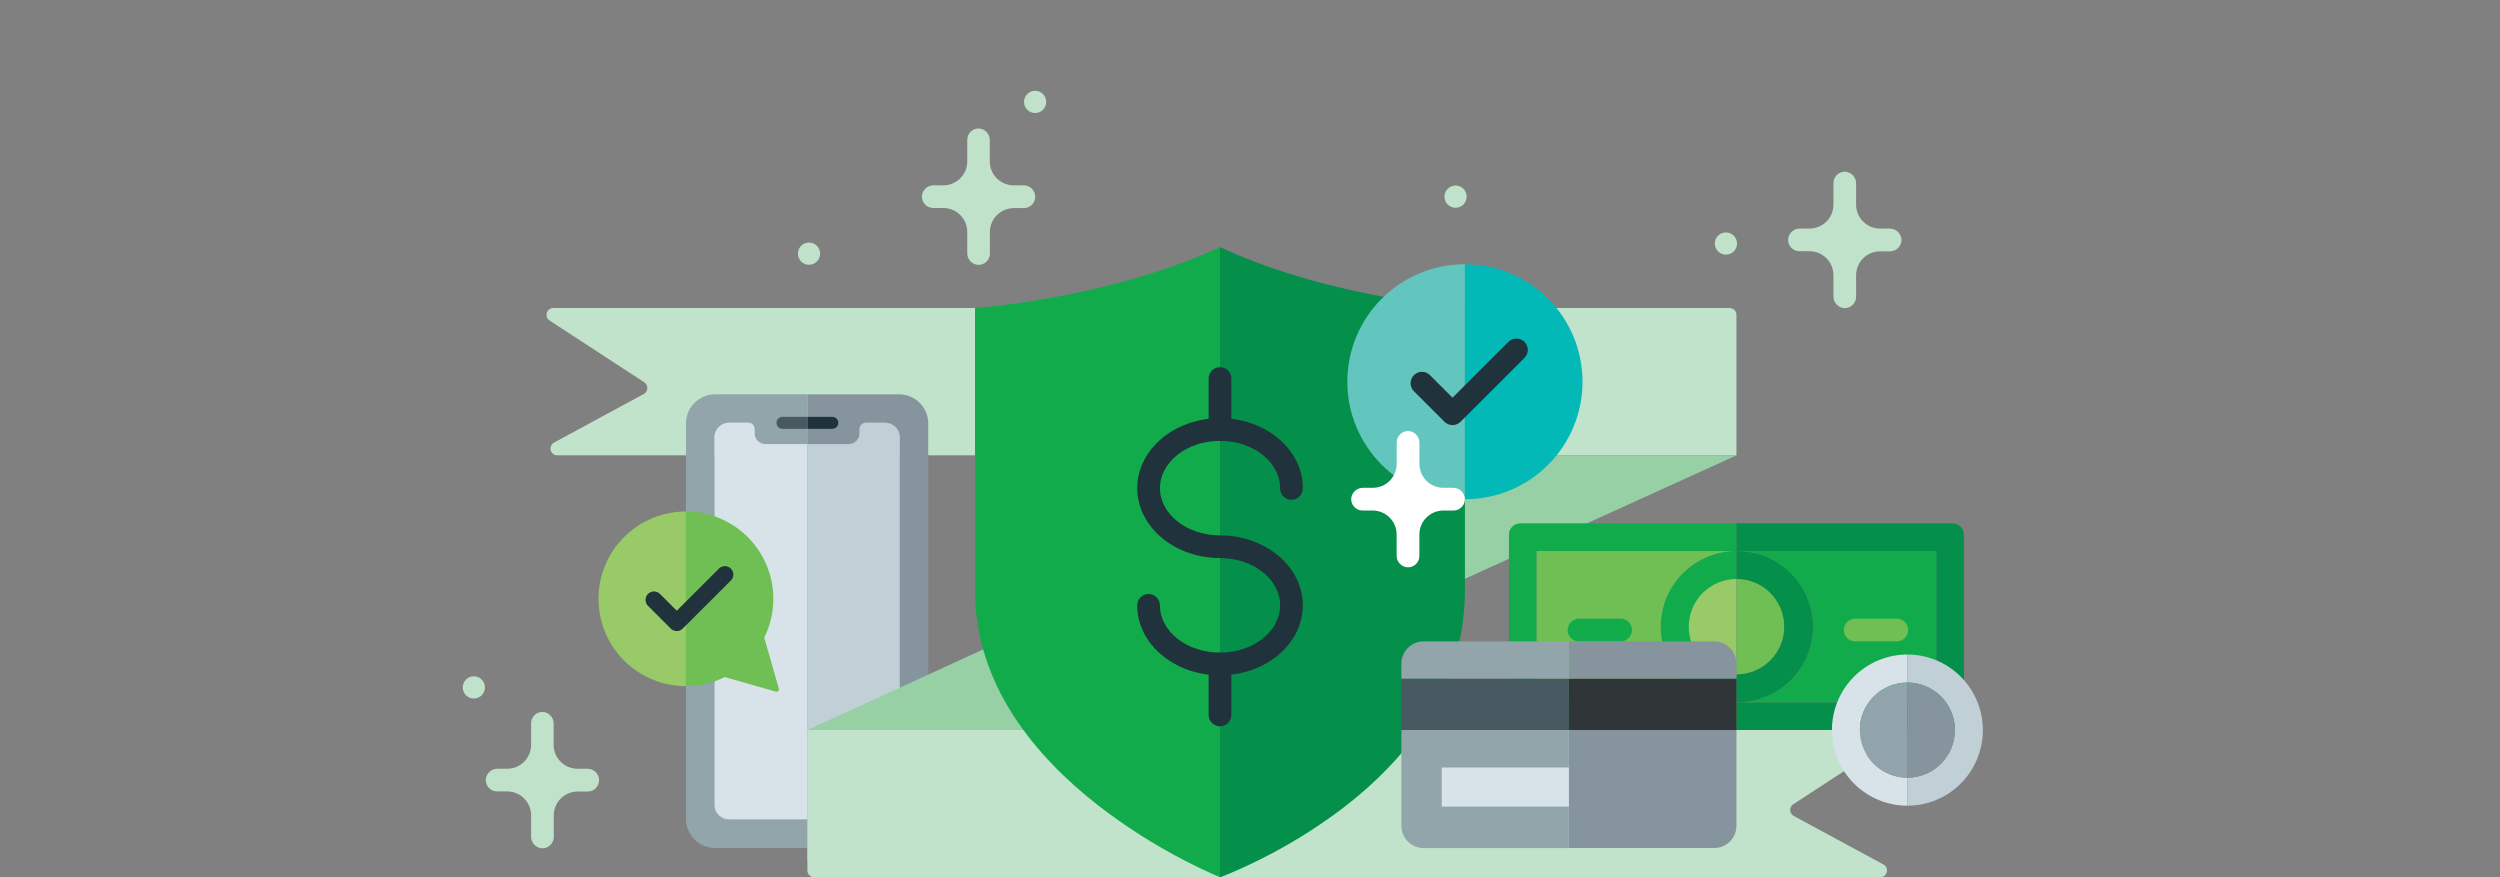 <svg width="1194" height="419" viewBox="0 0 1194 419" fill="none" xmlns="http://www.w3.org/2000/svg">
<rect x="0" y="0" width="1194" height="419" fill="#808080" stroke="none"/>
<path d="M488.727 88.51H484.126C482.627 88.51 481.142 88.214 479.756 87.639C478.371 87.064 477.112 86.221 476.052 85.158C474.992 84.096 474.152 82.834 473.579 81.446C473.006 80.058 472.712 78.57 472.714 77.069V66.999C472.737 65.624 472.251 64.289 471.351 63.251C470.451 62.212 469.199 61.544 467.837 61.373C467.086 61.308 466.33 61.401 465.618 61.645C464.905 61.889 464.251 62.28 463.697 62.792C463.144 63.303 462.703 63.925 462.403 64.617C462.102 65.309 461.95 66.056 461.954 66.81V77.069C461.954 80.103 460.751 83.013 458.608 85.159C456.465 87.305 453.559 88.51 450.529 88.51H445.941C444.567 88.484 443.233 88.969 442.195 89.871C441.157 90.773 440.49 92.028 440.323 93.394C440.249 94.145 440.333 94.904 440.57 95.621C440.807 96.339 441.191 96.998 441.698 97.558C442.205 98.118 442.823 98.565 443.512 98.871C444.202 99.177 444.948 99.335 445.702 99.335H450.529C453.559 99.335 456.465 100.54 458.608 102.686C460.751 104.831 461.954 107.741 461.954 110.776V120.845C461.929 122.221 462.413 123.557 463.313 124.597C464.214 125.636 465.467 126.304 466.831 126.472C467.583 126.547 468.342 126.464 469.06 126.228C469.778 125.992 470.438 125.607 470.998 125.1C471.558 124.592 472.006 123.972 472.312 123.281C472.619 122.589 472.777 121.841 472.776 121.084V110.826C472.775 109.324 473.069 107.837 473.642 106.449C474.214 105.061 475.055 103.799 476.115 102.737C477.175 101.674 478.433 100.831 479.819 100.256C481.204 99.681 482.689 99.385 484.189 99.385H489.028C489.782 99.383 490.527 99.224 491.216 98.917C491.905 98.611 492.522 98.163 493.028 97.604C493.535 97.045 493.919 96.386 494.157 95.67C494.394 94.953 494.48 94.195 494.408 93.444C494.251 92.058 493.58 90.782 492.528 89.868C491.476 88.954 490.119 88.469 488.727 88.51Z" fill="#C0E2CA"/>
<path d="M280.43 367.157H275.83C274.33 367.157 272.845 366.861 271.459 366.286C270.074 365.711 268.815 364.868 267.755 363.805C266.695 362.743 265.855 361.481 265.282 360.093C264.709 358.705 264.415 357.218 264.417 355.716V345.646C264.44 344.271 263.955 342.936 263.054 341.898C262.154 340.859 260.902 340.191 259.54 340.02C258.789 339.955 258.033 340.048 257.321 340.292C256.608 340.536 255.954 340.927 255.4 341.439C254.847 341.95 254.406 342.572 254.106 343.264C253.806 343.956 253.653 344.703 253.657 345.458V355.716C253.657 358.75 252.454 361.66 250.311 363.806C248.168 365.952 245.262 367.157 242.232 367.157H237.644C236.27 367.131 234.936 367.616 233.898 368.518C232.861 369.42 232.193 370.675 232.026 372.041C231.952 372.792 232.036 373.551 232.273 374.269C232.51 374.986 232.894 375.645 233.401 376.205C233.908 376.765 234.526 377.212 235.215 377.518C235.905 377.824 236.651 377.982 237.405 377.982H242.232C245.262 377.982 248.168 379.187 250.311 381.333C252.454 383.478 253.657 386.389 253.657 389.423V399.492C253.632 400.868 254.116 402.205 255.017 403.244C255.917 404.283 257.171 404.951 258.534 405.119C259.286 405.194 260.045 405.111 260.763 404.875C261.481 404.639 262.141 404.254 262.701 403.747C263.261 403.239 263.709 402.619 264.015 401.928C264.322 401.236 264.48 400.488 264.48 399.732V389.473C264.478 387.971 264.772 386.484 265.345 385.096C265.918 383.708 266.758 382.446 267.818 381.384C268.878 380.321 270.137 379.478 271.522 378.903C272.907 378.328 274.393 378.032 275.892 378.032H280.732C281.485 378.03 282.23 377.871 282.919 377.564C283.608 377.258 284.225 376.81 284.732 376.251C285.238 375.692 285.622 375.033 285.86 374.317C286.097 373.601 286.183 372.842 286.111 372.091C285.954 370.705 285.283 369.429 284.231 368.515C283.179 367.601 281.822 367.117 280.43 367.157Z" fill="#C0E2CA"/>
<path d="M902.493 109.162H897.892C896.393 109.162 894.907 108.866 893.522 108.29C892.136 107.715 890.878 106.872 889.818 105.81C888.758 104.747 887.917 103.486 887.345 102.098C886.772 100.71 886.478 99.222 886.479 97.72V87.651C886.502 86.274 886.015 84.937 885.112 83.899C884.21 82.86 882.955 82.192 881.59 82.025C880.836 81.952 880.074 82.04 879.355 82.28C878.637 82.521 877.976 82.911 877.417 83.423C876.858 83.936 876.412 84.56 876.109 85.256C875.806 85.951 875.652 86.703 875.657 87.462V97.72C875.657 100.755 874.454 103.665 872.311 105.811C870.168 107.956 867.262 109.162 864.232 109.162H859.632C858.26 109.139 856.929 109.625 855.894 110.527C854.859 111.429 854.193 112.682 854.026 114.045C853.952 114.797 854.036 115.556 854.273 116.273C854.51 116.99 854.894 117.65 855.401 118.21C855.908 118.769 856.526 119.216 857.215 119.522C857.905 119.828 858.651 119.986 859.405 119.986H864.232C867.262 119.986 870.168 121.192 872.311 123.337C874.454 125.483 875.657 128.393 875.657 131.428V141.497C875.632 142.873 876.116 144.209 877.017 145.248C877.917 146.287 879.171 146.955 880.534 147.123C881.286 147.199 882.045 147.116 882.763 146.88C883.481 146.643 884.141 146.259 884.701 145.751C885.261 145.244 885.709 144.624 886.015 143.932C886.322 143.241 886.48 142.493 886.479 141.736V131.478C886.478 129.976 886.772 128.489 887.345 127.1C887.917 125.712 888.758 124.451 889.818 123.388C890.878 122.326 892.136 121.483 893.522 120.908C894.907 120.333 896.393 120.037 897.892 120.037H902.719C903.474 120.036 904.22 119.878 904.91 119.573C905.601 119.267 906.22 118.82 906.727 118.26C907.235 117.701 907.62 117.042 907.859 116.324C908.097 115.607 908.183 114.848 908.111 114.096C907.952 112.722 907.289 111.456 906.251 110.545C905.213 109.633 903.873 109.14 902.493 109.162Z" fill="#C0E2CA"/>
<path d="M494.371 53.984C497.3 53.984 499.675 51.606 499.675 48.673C499.675 45.739 497.3 43.361 494.371 43.361C491.441 43.361 489.066 45.739 489.066 48.673C489.066 51.606 491.441 53.984 494.371 53.984Z" fill="#C0E2CA"/>
<path d="M226.304 333.623C229.234 333.623 231.608 331.245 231.608 328.312C231.608 325.378 229.234 323 226.304 323C223.375 323 221 325.378 221 328.312C221 331.245 223.375 333.623 226.304 333.623Z" fill="#C0E2CA"/>
<path d="M386.388 126.459C389.318 126.459 391.692 124.081 391.692 121.147C391.692 118.214 389.318 115.836 386.388 115.836C383.459 115.836 381.084 118.214 381.084 121.147C381.084 124.081 383.459 126.459 386.388 126.459Z" fill="#C0E2CA"/>
<path d="M695.175 99.234C698.105 99.234 700.48 96.856 700.48 93.922C700.48 90.989 698.105 88.611 695.175 88.611C692.246 88.611 689.871 90.989 689.871 93.922C689.871 96.856 692.246 99.234 695.175 99.234Z" fill="#C0E2CA"/>
<path d="M824.304 121.623C827.234 121.623 829.608 119.245 829.608 116.312C829.608 113.378 827.234 111 824.304 111C821.375 111 819 113.378 819 116.312C819 119.245 821.375 121.623 824.304 121.623Z" fill="#C0E2CA"/>
<g clip-path="url(#clip0)">
<path d="M826.071 147.111H264.265C263.563 147.109 262.88 147.335 262.317 147.753C261.754 148.172 261.341 148.76 261.141 149.432C260.94 150.104 260.962 150.822 261.204 151.481C261.446 152.139 261.894 152.701 262.482 153.084L307.694 182.58C308.166 182.889 308.55 183.315 308.808 183.816C309.065 184.317 309.189 184.877 309.165 185.44C309.142 186.003 308.972 186.55 308.674 187.029C308.375 187.507 307.957 187.899 307.461 188.168L264.622 211.362C263.987 211.708 263.485 212.255 263.195 212.917C262.906 213.58 262.845 214.32 263.023 215.02C263.2 215.721 263.606 216.343 264.177 216.787C264.747 217.232 265.449 217.475 266.173 217.477H829.325V150.378C829.326 149.95 829.243 149.526 829.08 149.13C828.917 148.734 828.678 148.374 828.376 148.07C828.074 147.767 827.715 147.526 827.319 147.361C826.923 147.197 826.499 147.111 826.071 147.111Z" fill="#C1E2CB"/>
<path d="M371.668 199.892C371.264 200.298 370.989 200.813 370.878 201.375C370.767 201.936 370.826 202.518 371.046 203.046C371.266 203.574 371.637 204.025 372.114 204.342C372.591 204.659 373.151 204.828 373.724 204.827H385.62V212.077H365.467C364.8 212.077 364.139 211.945 363.523 211.69C362.907 211.435 362.347 211.061 361.876 210.589C361.404 210.118 361.03 209.558 360.775 208.942C360.521 208.326 360.39 207.666 360.391 207V204.878C360.391 204.491 360.316 204.108 360.168 203.75C360.02 203.392 359.803 203.067 359.529 202.793C359.256 202.519 358.931 202.302 358.573 202.153C358.215 202.005 357.831 201.929 357.443 201.929H348.205C346.587 201.926 345.02 202.49 343.775 203.523C342.979 204.173 342.338 204.993 341.899 205.922C341.46 206.851 341.234 207.867 341.237 208.894V384.444C341.239 386.289 341.973 388.059 343.28 389.364C344.586 390.669 346.357 391.402 348.205 391.404H385.62V405.018H341.544C337.851 405.018 334.309 403.552 331.698 400.944C329.087 398.335 327.62 394.798 327.62 391.109V202.241C327.619 200.414 327.979 198.604 328.678 196.916C329.378 195.228 330.403 193.694 331.696 192.402C332.989 191.11 334.524 190.085 336.214 189.386C337.904 188.686 339.715 188.326 341.544 188.326H385.62V199.03H373.724C373.341 199.028 372.961 199.103 372.608 199.251C372.254 199.399 371.935 199.618 371.668 199.892Z" fill="#92A5AB"/>
<path d="M400.418 201.929C400.417 202.31 400.341 202.688 400.195 203.04C400.048 203.392 399.833 203.712 399.562 203.981C399.292 204.25 398.971 204.463 398.618 204.608C398.265 204.754 397.887 204.828 397.505 204.827H373.724C373.151 204.828 372.591 204.659 372.114 204.342C371.637 204.025 371.265 203.574 371.045 203.046C370.825 202.518 370.767 201.936 370.878 201.375C370.989 200.813 371.264 200.298 371.668 199.892C371.935 199.618 372.254 199.399 372.607 199.251C372.961 199.103 373.34 199.028 373.724 199.03H397.505C398.275 199.032 399.014 199.337 399.559 199.88C400.105 200.423 400.414 201.159 400.418 201.929Z" fill="#92A5AB"/>
<path d="M429.719 208.894V384.444C429.718 386.289 428.983 388.059 427.677 389.364C426.371 390.669 424.599 391.402 422.752 391.404H348.205C346.357 391.402 344.586 390.669 343.28 389.364C341.973 388.059 341.239 386.289 341.237 384.444V208.894C341.234 207.867 341.46 206.851 341.899 205.922C342.338 204.993 342.979 204.173 343.776 203.523C345.02 202.49 346.587 201.926 348.205 201.929H357.444C357.831 201.929 358.215 202.005 358.573 202.153C358.931 202.302 359.256 202.519 359.53 202.793C359.803 203.067 360.02 203.392 360.168 203.75C360.316 204.108 360.392 204.491 360.391 204.878V207C360.39 207.666 360.521 208.326 360.776 208.942C361.03 209.558 361.404 210.118 361.876 210.589C362.347 211.061 362.907 211.435 363.523 211.69C364.14 211.945 364.8 212.077 365.467 212.077H405.484C406.154 212.081 406.818 211.953 407.438 211.7C408.058 211.447 408.622 211.073 409.097 210.601C409.572 210.13 409.949 209.568 410.206 208.95C410.463 208.332 410.595 207.669 410.594 207V204.878C410.594 204.491 410.669 204.108 410.817 203.75C410.965 203.392 411.182 203.067 411.455 202.793C411.729 202.519 412.054 202.302 412.412 202.153C412.77 202.005 413.154 201.929 413.541 201.929H422.78C424.398 201.927 425.965 202.491 427.21 203.523C428.076 204.239 428.759 205.151 429.203 206.183C429.468 206.823 429.64 207.497 429.714 208.185C429.728 208.422 429.73 208.658 429.719 208.894Z" fill="#92A5AB"/>
<path d="M443.336 202.241V391.097C443.336 392.924 442.976 394.734 442.275 396.421C441.575 398.109 440.549 399.643 439.256 400.934C437.962 402.226 436.427 403.25 434.737 403.949C433.047 404.648 431.236 405.007 429.407 405.006H385.62V391.392H422.751C424.599 391.391 426.37 390.657 427.676 389.352C428.983 388.047 429.717 386.278 429.719 384.432V208.894C429.72 208.658 429.708 208.421 429.685 208.185C429.612 207.497 429.439 206.823 429.174 206.183C428.73 205.151 428.047 204.239 427.181 203.523C425.936 202.491 424.369 201.927 422.751 201.929H413.513C413.125 201.929 412.741 202.005 412.383 202.153C412.025 202.302 411.7 202.519 411.427 202.793C411.153 203.067 410.936 203.392 410.788 203.75C410.64 204.108 410.565 204.491 410.565 204.878V207C410.566 207.669 410.434 208.332 410.177 208.95C409.92 209.568 409.544 210.13 409.068 210.601C408.593 211.073 408.029 211.447 407.409 211.7C406.789 211.953 406.125 212.081 405.455 212.077H385.58V204.827H397.465C398.235 204.827 398.973 204.522 399.517 203.978C400.061 203.435 400.367 202.698 400.367 201.929C400.367 201.16 400.061 200.423 399.517 199.879C398.973 199.336 398.235 199.03 397.465 199.03H385.62V188.326H429.407C431.236 188.326 433.047 188.686 434.737 189.386C436.427 190.085 437.963 191.11 439.256 192.402C440.55 193.694 441.576 195.228 442.276 196.916C442.976 198.604 443.336 200.413 443.336 202.241Z" fill="#86959D"/>
<path d="M365.467 212.082C364.118 212.073 362.827 211.532 361.876 210.575C360.925 209.619 360.391 208.325 360.391 206.977V204.856C360.391 204.073 360.08 203.323 359.526 202.77C358.972 202.217 358.221 201.906 357.438 201.906H348.205C346.836 201.906 345.497 202.309 344.356 203.065C343.215 203.82 342.322 204.895 341.788 206.155C341.516 206.79 341.344 207.464 341.277 208.151C341.25 208.387 341.236 208.623 341.237 208.86V384.421C341.237 385.335 341.418 386.24 341.768 387.084C342.118 387.928 342.631 388.695 343.278 389.341C343.926 389.986 344.694 390.499 345.539 390.848C346.384 391.197 347.29 391.376 348.205 391.375H385.62V212.082H365.467Z" fill="#D7E3E9"/>
<path d="M410.565 204.884V207.006C410.566 208.354 410.032 209.647 409.081 210.603C408.13 211.56 406.838 212.102 405.489 212.111H385.614V391.404H422.746C423.661 391.404 424.566 391.225 425.412 390.876C426.257 390.527 427.025 390.015 427.672 389.369C428.319 388.723 428.833 387.956 429.183 387.112C429.533 386.268 429.713 385.363 429.713 384.449V208.889C429.714 208.652 429.701 208.415 429.674 208.18C429.607 207.492 429.435 206.818 429.162 206.183C428.629 204.923 427.736 203.849 426.595 203.093C425.454 202.338 424.115 201.935 422.746 201.934H413.518C412.735 201.934 411.984 202.245 411.43 202.798C410.877 203.352 410.565 204.102 410.565 204.884Z" fill="#C1D0D6"/>
<path d="M385.62 348.645V410.174C385.62 411.135 385.858 412.082 386.315 412.929C386.771 413.775 387.431 414.495 388.235 415.024C389.039 415.553 389.962 415.874 390.921 415.958C391.88 416.042 392.845 415.886 393.729 415.506L829.325 217.477H671.742L385.62 348.645Z" fill="#97D0A4"/>
<path d="M799.774 419H388.874C388.446 419 388.023 418.916 387.627 418.752C387.232 418.588 386.873 418.348 386.571 418.046C386.269 417.744 386.029 417.385 385.866 416.99C385.703 416.595 385.619 416.171 385.62 415.744V348.645H899.897C900.599 348.646 901.281 348.873 901.843 349.292C902.405 349.711 902.817 350.3 903.017 350.972C903.217 351.643 903.195 352.361 902.954 353.019C902.714 353.677 902.267 354.24 901.68 354.624L856.468 384.12C855.996 384.428 855.612 384.854 855.354 385.354C855.096 385.855 854.973 386.415 854.996 386.977C855.02 387.54 855.189 388.087 855.488 388.565C855.787 389.043 856.205 389.434 856.701 389.702L899.54 412.879C900.175 413.225 900.677 413.773 900.967 414.435C901.256 415.097 901.317 415.837 901.14 416.538C900.962 417.238 900.556 417.86 899.986 418.305C899.415 418.75 898.713 418.992 897.989 418.994H799.752" fill="#C1E2CB"/>
<path d="M692.672 146.464C685.438 145.687 675.228 144.377 663.286 142.238C640.066 138.086 610.084 130.763 582.651 118.028V418.972L582.72 419C583.549 418.682 584.662 418.246 586.024 417.684C589.272 416.351 593.935 414.326 599.545 411.592C614.019 404.562 627.781 396.154 640.64 386.486C670.56 363.751 699.645 329.45 699.645 281.989V147.139C697.811 146.98 695.46 146.759 692.672 146.464Z" fill="#048F4A"/>
<path d="M582.613 118C555.185 130.752 525.209 138.08 501.978 142.238C490.053 144.377 479.832 145.687 472.632 146.464C469.849 146.759 467.521 146.98 465.67 147.139V281.972C465.67 327.209 494.698 361.516 524.726 384.858C537.622 394.799 551.389 403.556 565.861 411.025C571.471 413.929 576.145 416.13 579.398 417.554C580.744 418.149 581.84 418.62 582.664 418.966V118.028L582.613 118Z" fill="#11AB4B"/>
<path d="M582.669 322.53C560.864 322.53 543.124 307.543 543.124 289.113C543.124 287.675 543.696 286.296 544.714 285.279C545.732 284.262 547.113 283.691 548.553 283.691C549.992 283.691 551.373 284.262 552.391 285.279C553.409 286.296 553.981 287.675 553.981 289.113C553.981 301.559 566.849 311.69 582.669 311.69C598.489 311.69 611.385 301.559 611.385 289.113C611.385 276.668 598.512 266.537 582.692 266.537C560.886 266.537 543.147 251.551 543.147 233.121C543.147 214.692 560.886 199.705 582.692 199.705C604.497 199.705 622.237 214.697 622.237 233.121C622.26 233.848 622.137 234.572 621.875 235.25C621.613 235.928 621.217 236.546 620.711 237.069C620.205 237.591 619.599 238.006 618.929 238.29C618.259 238.573 617.539 238.719 616.811 238.719C616.083 238.719 615.363 238.573 614.693 238.29C614.023 238.006 613.417 237.591 612.911 237.069C612.405 236.546 612.009 235.928 611.747 235.25C611.484 234.572 611.362 233.848 611.385 233.121C611.385 220.676 598.512 210.551 582.692 210.551C566.871 210.551 554.004 220.676 554.004 233.121C554.004 245.566 566.871 255.697 582.692 255.697C604.497 255.697 622.237 270.69 622.237 289.113C622.237 307.537 604.474 322.53 582.669 322.53Z" fill="#20333C"/>
<path d="M582.669 210.551C581.229 210.551 579.848 209.979 578.83 208.962C577.812 207.946 577.24 206.566 577.24 205.128V180.782C577.24 179.344 577.812 177.965 578.83 176.948C579.848 175.931 581.229 175.359 582.669 175.359C584.109 175.359 585.489 175.931 586.507 176.948C587.526 177.965 588.097 179.344 588.097 180.782V205.128C588.097 205.84 587.957 206.545 587.684 207.203C587.411 207.861 587.012 208.459 586.507 208.962C586.003 209.466 585.405 209.865 584.746 210.138C584.088 210.411 583.382 210.551 582.669 210.551Z" fill="#20333C"/>
<path d="M582.669 346.876C581.229 346.876 579.848 346.304 578.83 345.287C577.812 344.27 577.24 342.891 577.24 341.453V317.112C577.24 315.674 577.812 314.295 578.83 313.278C579.848 312.261 581.229 311.69 582.669 311.69C584.109 311.69 585.489 312.261 586.507 313.278C587.526 314.295 588.097 315.674 588.097 317.112V341.453C588.097 342.165 587.957 342.87 587.684 343.528C587.411 344.186 587.012 344.784 586.507 345.287C586.003 345.791 585.405 346.19 584.746 346.463C584.088 346.735 583.382 346.876 582.669 346.876Z" fill="#20333C"/>
<path d="M733.904 335.434V263.174H829.302V249.951H726.09C724.651 249.953 723.272 250.525 722.255 251.542C721.238 252.558 720.667 253.937 720.667 255.374V343.222C720.667 344.66 721.238 346.038 722.255 347.055C723.272 348.072 724.651 348.644 726.09 348.645H829.325V335.434H733.904Z" fill="#11AB4B"/>
<path d="M932.554 249.951H829.325V263.174H924.724V335.434H829.325V348.657H932.554C933.994 348.657 935.375 348.085 936.393 347.068C937.411 346.051 937.983 344.672 937.983 343.234V255.374C937.983 253.936 937.411 252.557 936.393 251.54C935.375 250.523 933.994 249.951 932.554 249.951Z" fill="#048F4A"/>
<path d="M793.158 299.301C793.157 304.046 794.092 308.744 795.91 313.128C797.727 317.512 800.391 321.495 803.749 324.851C807.107 328.206 811.095 330.868 815.483 332.684C819.871 334.5 824.575 335.434 829.325 335.434V322.053C823.345 321.959 817.643 319.52 813.448 315.263C809.253 311.006 806.902 305.272 806.902 299.298C806.902 293.325 809.253 287.591 813.448 283.334C817.643 279.077 823.345 276.638 829.325 276.543V263.174C819.733 263.174 810.534 266.98 803.751 273.755C796.969 280.53 793.158 289.72 793.158 299.301Z" fill="#11AB4B"/>
<path d="M852.107 299.301C852.107 302.289 851.518 305.248 850.373 308.009C849.228 310.77 847.55 313.278 845.434 315.391C843.319 317.504 840.807 319.18 838.043 320.323C835.279 321.466 832.317 322.054 829.325 322.053V335.434C834.112 335.494 838.864 334.604 843.304 332.815C847.744 331.027 851.784 328.376 855.191 325.015C858.597 321.655 861.302 317.652 863.148 313.239C864.994 308.827 865.945 304.092 865.945 299.31C865.945 294.527 864.994 289.792 863.148 285.38C861.302 280.967 858.597 276.964 855.191 273.604C851.784 270.244 847.744 267.592 843.304 265.804C838.864 264.015 834.112 263.125 829.325 263.185V276.555C835.365 276.555 841.158 278.951 845.431 283.216C849.703 287.482 852.104 293.267 852.107 299.301Z" fill="#048F4A"/>
<path d="M829.325 263.174C834.112 263.114 838.864 264.004 843.304 265.792C847.744 267.581 851.785 270.232 855.191 273.593C858.597 276.953 861.302 280.956 863.148 285.368C864.994 289.781 865.945 294.516 865.945 299.298C865.945 304.081 864.994 308.816 863.148 313.228C861.302 317.641 858.597 321.643 855.191 325.004C851.785 328.364 847.744 331.016 843.304 332.804C838.864 334.593 834.112 335.483 829.325 335.423H924.724V263.174H829.325Z" fill="#11AB4B"/>
<path d="M793.159 299.301C793.159 289.72 796.969 280.53 803.752 273.755C810.534 266.98 819.733 263.174 829.325 263.174H733.927V335.434H829.325C824.575 335.434 819.872 334.5 815.484 332.684C811.095 330.868 807.108 328.206 803.75 324.851C800.391 321.495 797.728 317.512 795.91 313.128C794.093 308.744 793.158 304.046 793.159 299.301Z" fill="#6FBF54"/>
<path d="M806.549 299.301C806.549 305.335 808.948 311.122 813.22 315.389C817.491 319.656 823.285 322.053 829.325 322.053V276.543C826.334 276.543 823.372 277.132 820.608 278.276C817.844 279.42 815.333 281.096 813.218 283.209C811.103 285.323 809.425 287.832 808.281 290.593C807.137 293.354 806.548 296.313 806.549 299.301Z" fill="#98CB67"/>
<path d="M852.107 299.301C852.107 293.265 849.707 287.477 845.434 283.209C841.162 278.941 835.367 276.543 829.325 276.543V322.053C832.317 322.054 835.279 321.466 838.043 320.323C840.807 319.18 843.319 317.504 845.434 315.391C847.55 313.278 849.228 310.77 850.373 308.009C851.518 305.248 852.107 302.289 852.107 299.301Z" fill="#6FBF54"/>
<path d="M886.024 306.318H905.899C907.339 306.318 908.72 305.747 909.738 304.73C910.756 303.713 911.328 302.333 911.328 300.895C911.328 299.457 910.756 298.078 909.738 297.061C908.72 296.044 907.339 295.472 905.899 295.472H886.024C884.585 295.472 883.204 296.044 882.186 297.061C881.168 298.078 880.596 299.457 880.596 300.895C880.596 302.333 881.168 303.713 882.186 304.73C883.204 305.747 884.585 306.318 886.024 306.318Z" fill="#6FBF54"/>
<path d="M754.136 306.318H774.01C775.45 306.318 776.831 305.747 777.849 304.73C778.867 303.713 779.439 302.333 779.439 300.895C779.439 299.457 778.867 298.078 777.849 297.061C776.831 296.044 775.45 295.472 774.01 295.472H754.136C752.696 295.472 751.315 296.044 750.297 297.061C749.279 298.078 748.707 299.457 748.707 300.895C748.707 302.333 749.279 303.713 750.297 304.73C751.315 305.747 752.696 306.318 754.136 306.318Z" fill="#13AC4B"/>
<path d="M749.298 405.012H818.7C821.513 405.012 824.211 403.898 826.203 401.913C828.194 399.929 829.317 397.237 829.325 394.427V348.645H749.298V405.012Z" fill="#86959D"/>
<path d="M669.306 348.645V394.427C669.306 395.821 669.58 397.201 670.114 398.489C670.648 399.776 671.431 400.946 672.417 401.932C673.404 402.917 674.575 403.699 675.864 404.232C677.153 404.766 678.535 405.04 679.93 405.04H749.298V348.645H669.306Z" fill="#92A5AB"/>
<path d="M818.7 306.318H749.298V324.192H829.325V316.937C829.325 314.121 828.205 311.421 826.213 309.43C824.221 307.439 821.519 306.319 818.7 306.318Z" fill="#86959D"/>
<path d="M749.298 306.318H679.902C677.088 306.327 674.393 307.45 672.407 309.44C670.421 311.43 669.306 314.126 669.306 316.937V324.192H749.298V306.318Z" fill="#92A5AB"/>
<path d="M749.298 324.192H669.271V348.651H749.298V324.192Z" fill="#485961"/>
<path d="M829.325 324.192H749.298V348.651H829.325V324.192Z" fill="#303538"/>
<path d="M749.304 366.553H688.59V385.221H749.304V366.553Z" fill="#D7E3E9"/>
<path d="M643.48 182.28C643.473 189.652 644.921 196.953 647.74 203.766C650.56 210.579 654.696 216.77 659.912 221.985C665.128 227.201 671.322 231.338 678.14 234.161C684.957 236.983 692.265 238.436 699.645 238.436V126.197C684.753 126.197 670.471 132.105 659.938 142.622C649.406 153.139 643.486 167.403 643.48 182.28Z" fill="#62C6BF"/>
<path d="M699.646 126.197V238.436C714.542 238.436 728.828 232.525 739.361 222.003C749.894 211.481 755.811 197.211 755.811 182.331C755.811 167.45 749.894 153.18 739.361 142.658C728.828 132.136 714.542 126.225 699.646 126.225V126.197Z" fill="#02B9B8"/>
<path d="M693.723 203.029C692.283 203.027 690.903 202.456 689.884 201.441L675.376 186.942C674.849 186.444 674.428 185.846 674.137 185.182C673.845 184.519 673.69 183.804 673.68 183.08C673.67 182.355 673.806 181.636 674.078 180.965C674.351 180.294 674.756 179.684 675.268 179.172C675.781 178.659 676.391 178.255 677.063 177.982C677.734 177.709 678.454 177.573 679.179 177.582C679.904 177.592 680.62 177.746 681.285 178.037C681.949 178.327 682.548 178.748 683.047 179.273L693.723 189.937L720.525 163.164C721.552 162.192 722.918 161.659 724.333 161.679C725.747 161.698 727.098 162.269 728.098 163.268C729.098 164.268 729.668 165.617 729.686 167.03C729.705 168.443 729.17 169.807 728.197 170.833L697.533 201.464C696.518 202.465 695.15 203.028 693.723 203.029Z" fill="#20333C"/>
<path d="M693.985 232.985H689.374C687.869 232.986 686.379 232.691 684.989 232.116C683.599 231.541 682.335 230.699 681.271 229.636C680.207 228.574 679.363 227.312 678.787 225.924C678.211 224.535 677.914 223.047 677.914 221.544V211.509C677.937 210.133 677.45 208.798 676.547 207.759C675.643 206.72 674.387 206.052 673.02 205.882C672.266 205.808 671.504 205.892 670.785 206.129C670.065 206.367 669.403 206.752 668.842 207.26C668.28 207.768 667.831 208.388 667.524 209.08C667.216 209.771 667.057 210.52 667.057 211.277V221.544C667.057 223.046 666.761 224.534 666.185 225.922C665.61 227.31 664.766 228.572 663.703 229.634C662.639 230.697 661.376 231.539 659.987 232.114C658.597 232.689 657.108 232.985 655.604 232.985H650.987C649.61 232.962 648.272 233.449 647.232 234.351C646.192 235.254 645.523 236.509 645.354 237.875C645.279 238.628 645.362 239.389 645.599 240.108C645.836 240.827 646.222 241.489 646.731 242.05C647.24 242.611 647.86 243.06 648.554 243.367C649.247 243.673 649.996 243.831 650.754 243.831H655.604C658.638 243.838 661.545 245.048 663.688 247.194C665.831 249.339 667.034 252.247 667.034 255.278V265.306C667.013 266.683 667.5 268.019 668.403 269.058C669.307 270.098 670.562 270.767 671.929 270.939C672.684 271.013 673.445 270.928 674.165 270.69C674.884 270.452 675.546 270.067 676.108 269.558C676.669 269.049 677.118 268.429 677.425 267.737C677.732 267.045 677.891 266.296 677.892 265.539V255.278C677.892 252.242 679.099 249.33 681.248 247.183C683.397 245.037 686.312 243.831 689.351 243.831H694.195C694.953 243.831 695.703 243.673 696.396 243.366C697.089 243.06 697.711 242.612 698.22 242.05C698.729 241.489 699.115 240.828 699.353 240.109C699.591 239.389 699.675 238.628 699.601 237.875C699.43 236.512 698.763 235.261 697.727 234.359C696.691 233.457 695.359 232.968 693.985 232.985Z" fill="white"/>
<path d="M397.511 199.036H385.62V204.833H397.511C398.28 204.833 399.019 204.528 399.563 203.984C400.107 203.44 400.413 202.703 400.413 201.934C400.413 201.166 400.107 200.428 399.563 199.885C399.019 199.341 398.28 199.036 397.511 199.036Z" fill="#20333C"/>
<path d="M373.723 199.036C372.953 199.036 372.215 199.341 371.671 199.885C371.127 200.428 370.821 201.166 370.821 201.934C370.821 202.703 371.127 203.44 371.671 203.984C372.215 204.528 372.953 204.833 373.723 204.833H385.619V199.036H373.723Z" fill="#485961"/>
<path d="M285.844 285.994C285.844 291.471 286.924 296.895 289.022 301.955C291.12 307.015 294.196 311.613 298.073 315.486C301.95 319.36 306.553 322.432 311.619 324.528C316.685 326.624 322.114 327.703 327.598 327.703V244.285C316.524 244.285 305.904 248.679 298.073 256.501C290.243 264.323 285.844 274.932 285.844 285.994Z" fill="#98CB67"/>
<path d="M372.002 329.019L365.001 304.525C368.16 298.167 369.641 291.108 369.305 284.017C368.97 276.927 366.827 270.039 363.082 264.007C359.336 257.974 354.111 252.997 347.901 249.545C341.692 246.094 334.703 244.283 327.597 244.285V327.703C334.032 327.71 340.38 326.225 346.143 323.363L370.662 330.357C370.848 330.41 371.045 330.413 371.232 330.364C371.419 330.316 371.59 330.218 371.726 330.082C371.863 329.945 371.96 329.775 372.009 329.588C372.058 329.401 372.055 329.204 372.002 329.019Z" fill="#6FBF54"/>
<path d="M323.202 301.4C322.137 301.396 321.116 300.972 320.362 300.22L309.573 289.443C309.179 289.073 308.863 288.627 308.644 288.133C308.425 287.639 308.308 287.106 308.299 286.566C308.291 286.025 308.391 285.489 308.594 284.988C308.797 284.487 309.099 284.032 309.481 283.65C309.864 283.268 310.319 282.966 310.821 282.763C311.322 282.561 311.859 282.461 312.4 282.469C312.941 282.478 313.475 282.595 313.97 282.813C314.464 283.032 314.91 283.348 315.28 283.742L323.23 291.683L343.15 271.779C343.513 271.357 343.959 271.015 344.461 270.775C344.962 270.534 345.508 270.399 346.064 270.379C346.621 270.359 347.175 270.454 347.692 270.658C348.21 270.862 348.68 271.171 349.072 271.565C349.465 271.959 349.772 272.43 349.973 272.948C350.175 273.466 350.267 274.02 350.244 274.575C350.222 275.131 350.084 275.675 349.84 276.175C349.597 276.675 349.252 277.119 348.829 277.479L326.052 300.231C325.294 300.982 324.269 301.402 323.202 301.4Z" fill="#20333C"/>
</g>
<path d="M874.916 348.703C874.916 358.277 878.714 367.459 885.474 374.229C892.235 380.999 901.404 384.802 910.964 384.802V371.435C904.944 371.435 899.17 369.04 894.913 364.777C890.656 360.514 888.264 354.732 888.264 348.703C888.264 342.674 890.656 336.892 894.913 332.629C899.17 328.366 904.944 325.971 910.964 325.971V312.604C901.404 312.604 892.235 316.408 885.474 323.177C878.714 329.947 874.916 339.129 874.916 348.703Z" fill="#D7E3E9"/>
<path d="M933.664 348.703C933.664 354.732 931.272 360.514 927.015 364.777C922.758 369.04 916.984 371.435 910.964 371.435V384.802C920.524 384.802 929.694 380.999 936.454 374.229C943.214 367.459 947.012 358.277 947.012 348.703C947.012 339.129 943.214 329.947 936.454 323.177C929.694 316.408 920.524 312.604 910.964 312.604V325.971C916.984 325.971 922.758 328.366 927.015 332.629C931.272 336.892 933.664 342.674 933.664 348.703Z" fill="#C1D0D6"/>
<path d="M888.251 348.703C888.251 351.689 888.839 354.646 889.98 357.405C891.122 360.164 892.795 362.67 894.904 364.781C897.013 366.892 899.517 368.566 902.273 369.708C905.028 370.85 907.981 371.436 910.963 371.435V325.971C907.981 325.97 905.028 326.557 902.273 327.698C899.517 328.84 897.013 330.514 894.904 332.625C892.795 334.736 891.122 337.242 889.98 340.001C888.839 342.76 888.251 345.717 888.251 348.703Z" fill="#92A4AB"/>
<path d="M933.664 348.703C933.664 342.674 931.272 336.892 927.015 332.629C922.758 328.366 916.984 325.971 910.964 325.971V371.435C916.984 371.435 922.758 369.04 927.015 364.777C931.272 360.514 933.664 354.732 933.664 348.703Z" fill="#86959D"/>
<defs>
<clipPath id="clip0">
<rect width="686" height="301" fill="white" transform="translate(261 118)"/>
</clipPath>
</defs>
</svg>
